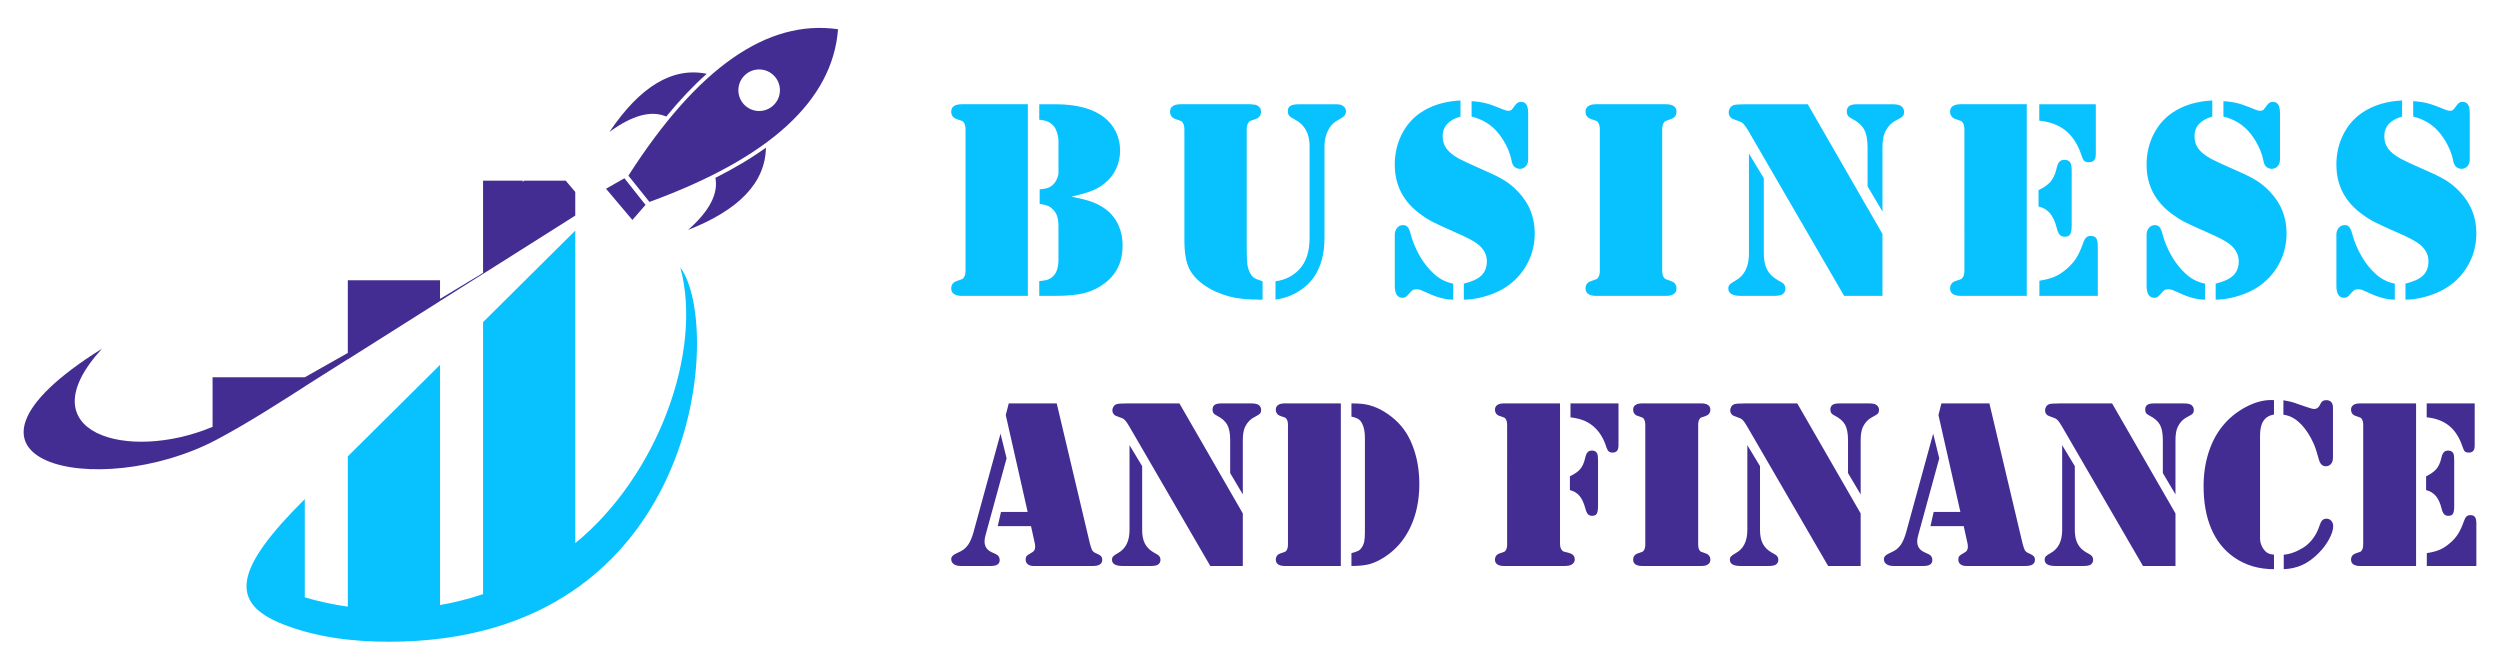 <?xml version="1.0" encoding="utf-8"?>
<!-- Generator: Adobe Illustrator 16.0.0, SVG Export Plug-In . SVG Version: 6.00 Build 0)  -->
<!DOCTYPE svg PUBLIC "-//W3C//DTD SVG 1.1//EN" "http://www.w3.org/Graphics/SVG/1.1/DTD/svg11.dtd">
<svg version="1.1" id="Calque_1" xmlns="http://www.w3.org/2000/svg" xmlns:xlink="http://www.w3.org/1999/xlink" x="0px" y="0px"
	 width="224px" height="60px" viewBox="0 0 224 60" enable-background="new 0 0 224 60" xml:space="preserve">
<g>
	<g>
		<g>
			<path fill="#08C2FF" d="M92.096,9.34v17.171h-5.597h-0.328c-0.301,0-0.534-0.059-0.698-0.17
				c-0.163-0.113-0.245-0.276-0.245-0.485c0-0.344,0.167-0.569,0.503-0.679c0.277-0.094,0.438-0.148,0.484-0.171
				c0.047-0.021,0.095-0.069,0.145-0.145c0.101-0.134,0.152-0.349,0.152-0.642V11.628c0-0.292-0.051-0.506-0.152-0.641
				c-0.049-0.076-0.097-0.124-0.145-0.145c-0.046-0.021-0.207-0.077-0.484-0.17c-0.336-0.109-0.503-0.336-0.503-0.68
				c0-0.209,0.083-0.371,0.245-0.484c0.164-0.113,0.397-0.169,0.698-0.169h0.328H92.096z M96.008,17.616
				c0.755,0.152,1.335,0.299,1.742,0.441s0.774,0.322,1.101,0.539c0.561,0.361,0.991,0.838,1.289,1.429
				c0.298,0.591,0.446,1.251,0.446,1.981c0,1.434-0.528,2.554-1.584,3.359c-0.545,0.418-1.147,0.714-1.804,0.885
				c-0.66,0.173-1.521,0.26-2.586,0.26h-1.496v-1.323c0.334-0.024,0.599-0.072,0.791-0.144c0.193-0.07,0.365-0.189,0.517-0.358
				c0.276-0.31,0.414-0.792,0.414-1.446v-2.855c0-0.419-0.036-0.746-0.106-0.981c-0.072-0.234-0.203-0.448-0.396-0.642
				c-0.143-0.15-0.297-0.26-0.465-0.326s-0.406-0.123-0.717-0.164v-1.309c0.311-0.025,0.551-0.066,0.723-0.125
				c0.172-0.06,0.329-0.154,0.471-0.289c0.134-0.127,0.249-0.29,0.341-0.492c0.092-0.201,0.141-0.385,0.15-0.553v-0.691v-2.177
				c0-0.227-0.037-0.463-0.113-0.71c-0.074-0.247-0.167-0.443-0.276-0.586c-0.16-0.191-0.338-0.335-0.535-0.428
				c-0.197-0.091-0.464-0.154-0.798-0.188V9.34h1.445c1.913,0,3.372,0.395,4.378,1.181c0.46,0.361,0.813,0.799,1.056,1.309
				c0.243,0.512,0.364,1.066,0.364,1.662c0,0.587-0.123,1.141-0.371,1.66c-0.247,0.52-0.593,0.952-1.039,1.295
				c-0.325,0.269-0.704,0.486-1.131,0.654S96.789,17.44,96.008,17.616z"/>
			<path fill="#08C2FF" d="M106.12,21.49v-9.862c0-0.292-0.05-0.506-0.151-0.641c-0.051-0.076-0.099-0.124-0.146-0.145
				c-0.046-0.021-0.208-0.077-0.484-0.17c-0.335-0.109-0.503-0.332-0.503-0.666c0-0.219,0.082-0.385,0.245-0.498
				s0.397-0.169,0.698-0.169h0.327h5.611h0.327l0.453,0.05c0.142,0.041,0.261,0.118,0.353,0.227s0.138,0.239,0.138,0.391
				c0,0.334-0.168,0.557-0.503,0.666c-0.276,0.093-0.438,0.149-0.484,0.17c-0.046,0.021-0.094,0.068-0.144,0.145
				c-0.101,0.135-0.151,0.349-0.151,0.641v10.555c0,0.713,0.018,1.21,0.056,1.491c0.039,0.28,0.117,0.534,0.233,0.761
				c0.108,0.209,0.23,0.36,0.365,0.453c0.134,0.092,0.391,0.195,0.768,0.313v1.647h-0.276c-1.091,0-1.997-0.096-2.717-0.289
				c-0.848-0.227-1.59-0.561-2.228-1.006c-0.637-0.443-1.09-0.943-1.358-1.497C106.262,23.47,106.12,22.614,106.12,21.49z
				 M114.283,26.849v-1.647c0.838-0.108,1.539-0.453,2.101-1.03c0.638-0.663,0.956-1.615,0.956-2.857v-8.2
				c0-1.149-0.44-1.949-1.32-2.403c-0.261-0.135-0.431-0.249-0.51-0.345c-0.08-0.097-0.12-0.237-0.12-0.423
				c0-0.218,0.081-0.372,0.24-0.465c0.158-0.092,0.419-0.138,0.78-0.138h3.08c0.26,0,0.435,0.005,0.521,0.02
				c0.089,0.011,0.177,0.043,0.259,0.093c0.219,0.126,0.328,0.299,0.328,0.516c0,0.186-0.068,0.34-0.202,0.466
				c-0.042,0.042-0.222,0.155-0.54,0.339c-0.371,0.201-0.661,0.51-0.87,0.926c-0.209,0.414-0.313,0.887-0.313,1.415v8.214
				c0,1.409-0.31,2.566-0.93,3.471c-0.452,0.672-1.104,1.209-1.951,1.611C115.372,26.61,114.87,26.757,114.283,26.849z"/>
			<path fill="#08C2FF" d="M130.859,9v1.446c-0.518,0.143-0.916,0.363-1.187,0.66c-0.272,0.298-0.411,0.664-0.411,1.101
				c0,0.42,0.114,0.786,0.34,1.101c0.229,0.314,0.595,0.614,1.107,0.899c0.354,0.192,1.148,0.563,2.39,1.107
				c0.756,0.327,1.34,0.622,1.755,0.887s0.808,0.593,1.178,0.987c0.989,1.04,1.482,2.276,1.482,3.711
				c0,1.082-0.27,2.072-0.806,2.969c-0.536,0.898-1.273,1.602-2.213,2.113c-0.502,0.268-1.054,0.48-1.653,0.635
				c-0.6,0.156-1.159,0.232-1.681,0.232v-1.434c0.73-0.176,1.257-0.422,1.58-0.734c0.321-0.315,0.483-0.742,0.483-1.277
				c0-0.563-0.253-1.057-0.756-1.484c-0.334-0.277-0.972-0.621-1.912-1.031c-1.03-0.453-1.737-0.776-2.118-0.97
				c-0.382-0.192-0.749-0.419-1.101-0.679c-1.577-1.125-2.365-2.62-2.365-4.491c0-0.956,0.197-1.838,0.592-2.647
				c0.395-0.809,0.944-1.461,1.647-1.955C128.193,9.456,129.409,9.075,130.859,9z M130.205,25.415v1.434
				c-0.688,0-1.446-0.195-2.277-0.59c-0.309-0.143-0.524-0.235-0.639-0.277c-0.12-0.042-0.231-0.063-0.342-0.063
				c-0.168,0-0.292,0.025-0.378,0.081c-0.083,0.056-0.217,0.191-0.401,0.409c-0.151,0.185-0.313,0.277-0.492,0.277
				c-0.468,0-0.703-0.361-0.703-1.082v-4.58c0-0.233,0.067-0.434,0.202-0.597c0.133-0.163,0.299-0.25,0.501-0.257
				c0.187-0.01,0.328,0.043,0.437,0.156c0.103,0.113,0.194,0.313,0.269,0.598c0.191,0.721,0.473,1.396,0.837,2.025
				c0.365,0.629,0.79,1.162,1.277,1.598C128.989,24.999,129.561,25.29,130.205,25.415z M131.854,10.446V9.062
				c0.502,0.035,0.939,0.1,1.308,0.196s0.894,0.287,1.572,0.571c0.168,0.068,0.307,0.101,0.414,0.101
				c0.159,0,0.277-0.054,0.354-0.163l0.276-0.364c0.135-0.185,0.298-0.277,0.492-0.277c0.224,0,0.391,0.082,0.496,0.245
				c0.104,0.164,0.158,0.423,0.158,0.775v4.15c0,0.242-0.069,0.442-0.21,0.598c-0.139,0.154-0.314,0.232-0.535,0.232
				c-0.167,0-0.319-0.055-0.465-0.163c-0.075-0.068-0.136-0.149-0.182-0.246c-0.048-0.097-0.091-0.258-0.133-0.484
				c-0.093-0.411-0.252-0.835-0.476-1.271c-0.23-0.436-0.493-0.826-0.794-1.17C133.526,11.113,132.768,10.665,131.854,10.446z"/>
			<path fill="#08C2FF" d="M148.946,26.511h-5.609h-0.329c-0.303,0-0.534-0.059-0.697-0.17c-0.163-0.113-0.246-0.276-0.246-0.485
				c0-0.344,0.168-0.569,0.503-0.679c0.276-0.094,0.438-0.148,0.486-0.171c0.045-0.021,0.094-0.069,0.143-0.145
				c0.102-0.134,0.149-0.349,0.149-0.642V11.628c0-0.292-0.048-0.506-0.149-0.641c-0.049-0.076-0.098-0.124-0.143-0.145
				c-0.048-0.021-0.21-0.077-0.486-0.17c-0.335-0.109-0.503-0.336-0.503-0.68c0-0.209,0.083-0.371,0.246-0.484
				s0.395-0.169,0.697-0.169h0.329h5.609h0.326c0.304,0,0.535,0.056,0.7,0.169c0.163,0.113,0.244,0.275,0.244,0.484
				c0,0.344-0.171,0.57-0.505,0.68c-0.274,0.093-0.438,0.149-0.482,0.17c-0.048,0.021-0.096,0.068-0.147,0.145
				c-0.099,0.135-0.149,0.349-0.149,0.641V24.22c0,0.293,0.051,0.508,0.149,0.642c0.052,0.075,0.1,0.124,0.147,0.145
				c0.045,0.022,0.208,0.077,0.482,0.171c0.334,0.109,0.505,0.335,0.505,0.679c0,0.209-0.081,0.372-0.244,0.485
				c-0.165,0.111-0.396,0.17-0.7,0.17H148.946z"/>
			<path fill="#08C2FF" d="M156.703,13.755l1.334,2.214v6.743c0,0.586,0.101,1.068,0.296,1.445c0.196,0.378,0.509,0.689,0.936,0.931
				l0.38,0.215c0.218,0.126,0.328,0.313,0.328,0.565c0,0.192-0.081,0.354-0.238,0.479c-0.138,0.107-0.412,0.164-0.833,0.164h-2.904
				c-0.764,0-1.146-0.219-1.146-0.655c0-0.149,0.041-0.271,0.121-0.358c0.081-0.088,0.253-0.207,0.521-0.358
				c0.807-0.444,1.207-1.253,1.207-2.427V13.755z M161.975,9.34l6.694,11.622v5.549h-3.436l-8.541-14.719
				c-0.184-0.318-0.338-0.541-0.454-0.666c-0.114-0.126-0.269-0.219-0.454-0.277l-0.476-0.176c-0.125-0.041-0.227-0.117-0.303-0.227
				c-0.073-0.109-0.112-0.23-0.112-0.364c0-0.144,0.039-0.274,0.112-0.396c0.076-0.121,0.178-0.208,0.303-0.258
				c0.143-0.06,0.528-0.088,1.157-0.088H161.975z M168.669,18.95l-1.335-2.252v-3.484c0-0.705-0.104-1.244-0.31-1.616
				c-0.203-0.374-0.567-0.694-1.086-0.962c-0.176-0.084-0.298-0.175-0.366-0.271c-0.068-0.097-0.099-0.22-0.099-0.372
				c0-0.227,0.069-0.393,0.218-0.496c0.146-0.105,0.384-0.157,0.711-0.157h3.146c0.427,0,0.708,0.067,0.842,0.2
				c0.145,0.135,0.216,0.295,0.216,0.479c0,0.176-0.04,0.309-0.12,0.396s-0.271,0.207-0.574,0.357
				c-0.442,0.228-0.779,0.575-1.005,1.045c-0.161,0.344-0.237,0.81-0.237,1.396V18.95z"/>
			<path fill="#08C2FF" d="M181.597,9.34v17.171h-5.598h-0.328c-0.3,0-0.535-0.059-0.698-0.17c-0.163-0.113-0.246-0.276-0.246-0.485
				c0-0.344,0.167-0.569,0.505-0.679c0.275-0.094,0.438-0.148,0.484-0.171c0.045-0.021,0.094-0.069,0.144-0.145
				c0.101-0.134,0.15-0.349,0.15-0.642V11.628c0-0.292-0.05-0.506-0.15-0.641c-0.05-0.076-0.099-0.124-0.144-0.145
				c-0.047-0.021-0.209-0.077-0.484-0.17c-0.338-0.109-0.505-0.336-0.505-0.68c0-0.209,0.083-0.371,0.246-0.484
				s0.398-0.169,0.698-0.169h0.328H181.597z M182.652,18.497v-1.459c0.485-0.236,0.848-0.49,1.083-0.768
				c0.234-0.277,0.406-0.645,0.516-1.106c0.066-0.319,0.154-0.54,0.264-0.661c0.107-0.121,0.263-0.183,0.465-0.183
				c0.271,0,0.453,0.105,0.554,0.315c0.058,0.109,0.089,0.355,0.089,0.742v4.793c0,0.394-0.045,0.666-0.131,0.815
				c-0.091,0.153-0.25,0.228-0.486,0.228c-0.194,0-0.345-0.058-0.451-0.176c-0.11-0.118-0.198-0.314-0.266-0.592
				c-0.143-0.578-0.347-1.022-0.611-1.334C183.415,18.803,183.073,18.597,182.652,18.497z M182.716,9.34h5.069v4.452
				c0,0.26-0.051,0.449-0.151,0.566c-0.102,0.117-0.259,0.176-0.479,0.176c-0.182,0-0.318-0.038-0.402-0.113
				c-0.084-0.074-0.164-0.23-0.237-0.465c-0.32-0.973-0.788-1.716-1.403-2.227c-0.617-0.512-1.416-0.818-2.396-0.918V9.34z
				 M182.728,26.511v-1.359c0.546-0.083,0.998-0.201,1.353-0.354c0.357-0.15,0.716-0.381,1.074-0.689
				c0.362-0.311,0.649-0.633,0.863-0.963c0.215-0.332,0.418-0.77,0.609-1.314c0.093-0.269,0.188-0.451,0.29-0.548
				s0.238-0.144,0.416-0.144c0.233,0,0.396,0.067,0.488,0.207c0.095,0.138,0.141,0.379,0.141,0.723v4.441H182.728z"/>
			<path fill="#08C2FF" d="M198.223,9v1.446c-0.521,0.143-0.915,0.363-1.188,0.66c-0.273,0.298-0.409,0.664-0.409,1.101
				c0,0.42,0.113,0.786,0.341,1.101c0.226,0.314,0.594,0.614,1.105,0.899c0.354,0.192,1.149,0.563,2.391,1.107
				c0.755,0.327,1.339,0.622,1.754,0.887c0.417,0.265,0.808,0.593,1.179,0.987c0.988,1.04,1.481,2.276,1.481,3.711
				c0,1.082-0.267,2.072-0.804,2.969c-0.536,0.898-1.274,1.602-2.213,2.113c-0.504,0.268-1.056,0.48-1.656,0.635
				c-0.597,0.156-1.157,0.232-1.679,0.232v-1.434c0.73-0.176,1.257-0.422,1.58-0.734c0.322-0.315,0.486-0.742,0.486-1.277
				c0-0.563-0.255-1.057-0.758-1.484c-0.336-0.277-0.971-0.621-1.909-1.031c-1.034-0.453-1.74-0.776-2.122-0.97
				c-0.38-0.192-0.748-0.419-1.101-0.679c-1.576-1.125-2.367-2.62-2.367-4.491c0-0.956,0.199-1.838,0.594-2.647
				c0.395-0.809,0.944-1.461,1.647-1.955C195.556,9.456,196.772,9.075,198.223,9z M197.568,25.415v1.434
				c-0.688,0-1.445-0.195-2.275-0.59c-0.312-0.143-0.524-0.235-0.642-0.277c-0.119-0.042-0.23-0.063-0.339-0.063
				c-0.17,0-0.294,0.025-0.382,0.081c-0.082,0.056-0.215,0.191-0.398,0.409c-0.152,0.185-0.315,0.277-0.492,0.277
				c-0.469,0-0.706-0.361-0.706-1.082v-4.58c0-0.233,0.069-0.434,0.202-0.597c0.137-0.163,0.304-0.25,0.504-0.257
				c0.185-0.01,0.33,0.043,0.435,0.156c0.105,0.113,0.195,0.313,0.271,0.598c0.192,0.721,0.471,1.396,0.837,2.025
				c0.363,0.629,0.791,1.162,1.275,1.598C196.353,24.999,196.923,25.29,197.568,25.415z M199.218,10.446V9.062
				c0.503,0.035,0.938,0.1,1.307,0.196c0.369,0.097,0.893,0.287,1.574,0.571c0.168,0.068,0.305,0.101,0.414,0.101
				c0.16,0,0.275-0.054,0.352-0.163l0.276-0.364c0.134-0.185,0.299-0.277,0.492-0.277c0.225,0,0.392,0.082,0.496,0.245
				c0.104,0.164,0.159,0.423,0.159,0.775v4.15c0,0.242-0.072,0.442-0.21,0.598c-0.139,0.154-0.316,0.232-0.533,0.232
				c-0.166,0-0.323-0.055-0.467-0.163c-0.074-0.068-0.136-0.149-0.184-0.246c-0.043-0.097-0.088-0.258-0.13-0.484
				c-0.092-0.411-0.252-0.835-0.479-1.271c-0.225-0.436-0.489-0.826-0.79-1.17C200.889,11.113,200.132,10.665,199.218,10.446z"/>
			<path fill="#08C2FF" d="M215.229,9v1.446c-0.521,0.143-0.917,0.363-1.189,0.66c-0.272,0.298-0.408,0.664-0.408,1.101
				c0,0.42,0.111,0.786,0.338,1.101c0.226,0.314,0.595,0.614,1.107,0.899c0.354,0.192,1.149,0.563,2.389,1.107
				c0.757,0.327,1.341,0.622,1.757,0.887c0.414,0.265,0.808,0.593,1.177,0.987c0.989,1.04,1.483,2.276,1.483,3.711
				c0,1.082-0.269,2.072-0.806,2.969c-0.537,0.898-1.274,1.602-2.213,2.113c-0.504,0.268-1.055,0.48-1.655,0.635
				c-0.599,0.156-1.157,0.232-1.679,0.232v-1.434c0.729-0.176,1.256-0.422,1.578-0.734c0.322-0.315,0.483-0.742,0.483-1.277
				c0-0.563-0.251-1.057-0.754-1.484c-0.335-0.277-0.973-0.621-1.912-1.031c-1.031-0.453-1.737-0.776-2.117-0.97
				c-0.383-0.192-0.751-0.419-1.102-0.679c-1.578-1.125-2.366-2.62-2.366-4.491c0-0.956,0.197-1.838,0.594-2.647
				c0.392-0.809,0.943-1.461,1.646-1.955C212.562,9.456,213.775,9.075,215.229,9z M214.574,25.415v1.434
				c-0.688,0-1.448-0.195-2.278-0.59c-0.31-0.143-0.524-0.235-0.639-0.277c-0.119-0.042-0.233-0.063-0.343-0.063
				c-0.169,0-0.293,0.025-0.378,0.081c-0.082,0.056-0.216,0.191-0.402,0.409c-0.15,0.185-0.313,0.277-0.49,0.277
				c-0.47,0-0.704-0.361-0.704-1.082v-4.58c0-0.233,0.067-0.434,0.2-0.597c0.135-0.163,0.303-0.25,0.504-0.257
				c0.186-0.01,0.328,0.043,0.435,0.156c0.104,0.113,0.196,0.313,0.27,0.598c0.193,0.721,0.473,1.396,0.839,2.025
				c0.363,0.629,0.788,1.162,1.276,1.598C213.358,24.999,213.929,25.29,214.574,25.415z M216.223,10.446V9.062
				c0.501,0.035,0.938,0.1,1.308,0.196c0.368,0.097,0.893,0.287,1.572,0.571c0.168,0.068,0.307,0.101,0.413,0.101
				c0.16,0,0.278-0.054,0.354-0.163l0.277-0.364c0.134-0.185,0.298-0.277,0.488-0.277c0.229,0,0.393,0.082,0.5,0.245
				c0.102,0.164,0.155,0.423,0.155,0.775v4.15c0,0.242-0.069,0.442-0.209,0.598c-0.136,0.154-0.314,0.232-0.533,0.232
				c-0.168,0-0.323-0.055-0.467-0.163c-0.073-0.068-0.134-0.149-0.181-0.246s-0.09-0.258-0.132-0.484
				c-0.093-0.411-0.253-0.835-0.479-1.271c-0.227-0.436-0.49-0.826-0.793-1.17C217.894,11.113,217.136,10.665,216.223,10.446z"/>
		</g>
		<g>
			<path fill="#432D92" d="M89.647,38.854l0.544,2.211l-1.889,6.894c-0.057,0.199-0.085,0.384-0.085,0.553
				c0,0.449,0.209,0.77,0.63,0.962l0.373,0.172c0.235,0.106,0.353,0.284,0.353,0.533c0,0.355-0.26,0.533-0.779,0.533h-2.711
				c-0.263,0-0.471-0.055-0.625-0.165c-0.152-0.111-0.229-0.262-0.229-0.453c0-0.207,0.157-0.377,0.469-0.514
				c0.292-0.128,0.507-0.244,0.647-0.347c0.137-0.103,0.271-0.243,0.4-0.42c0.199-0.292,0.362-0.682,0.49-1.165L89.647,38.854z
				 M90.384,36.145h4.299l2.968,12.54c0.057,0.22,0.121,0.416,0.191,0.586c0.065,0.135,0.206,0.246,0.427,0.33
				c0.185,0.08,0.314,0.158,0.385,0.237c0.07,0.078,0.106,0.184,0.106,0.318c0,0.37-0.277,0.556-0.832,0.556h-5.327
				c-0.213,0-0.384-0.051-0.512-0.154c-0.127-0.104-0.191-0.242-0.191-0.411c0-0.142,0.027-0.249,0.085-0.321
				c0.056-0.069,0.185-0.16,0.383-0.267c0.142-0.071,0.242-0.149,0.3-0.235c0.057-0.085,0.085-0.191,0.085-0.319
				c0-0.122-0.01-0.226-0.032-0.319l-0.341-1.548h-2.979l0.289-1.271h2.39l-1.963-8.678L90.384,36.145z"/>
			<path fill="#432D92" d="M101.206,39.89l1.132,1.878v5.721c0,0.499,0.083,0.906,0.25,1.227c0.167,0.321,0.432,0.585,0.795,0.791
				l0.32,0.182c0.185,0.108,0.277,0.266,0.277,0.479c0,0.165-0.068,0.298-0.203,0.407c-0.114,0.093-0.349,0.138-0.705,0.138h-2.465
				c-0.647,0-0.971-0.186-0.971-0.556c0-0.127,0.034-0.228,0.102-0.304c0.067-0.074,0.215-0.175,0.442-0.304
				c0.684-0.378,1.025-1.063,1.025-2.061V39.89z M105.677,36.145l5.679,9.86v4.707h-2.914l-7.247-12.486
				c-0.157-0.271-0.285-0.459-0.385-0.566c-0.1-0.107-0.228-0.186-0.384-0.234l-0.404-0.15c-0.107-0.037-0.193-0.099-0.257-0.19
				c-0.065-0.095-0.097-0.197-0.097-0.312c0-0.12,0.032-0.233,0.097-0.336c0.063-0.104,0.149-0.175,0.257-0.217
				c0.12-0.052,0.447-0.075,0.981-0.075H105.677z M111.355,44.299l-1.132-1.911v-2.957c0-0.598-0.086-1.056-0.261-1.372
				s-0.482-0.59-0.924-0.814c-0.148-0.073-0.251-0.148-0.309-0.23c-0.058-0.081-0.085-0.188-0.085-0.316
				c0-0.191,0.062-0.331,0.186-0.421c0.124-0.088,0.326-0.132,0.604-0.132h2.668c0.362,0,0.601,0.057,0.715,0.171
				c0.12,0.113,0.181,0.247,0.181,0.404c0,0.148-0.034,0.262-0.102,0.337c-0.067,0.074-0.229,0.175-0.484,0.303
				c-0.378,0.192-0.662,0.488-0.854,0.887c-0.134,0.291-0.202,0.688-0.202,1.185V44.299z"/>
			<path fill="#432D92" d="M120.139,36.145v14.567h-4.75h-0.277c-0.256,0-0.454-0.047-0.591-0.145
				c-0.14-0.097-0.209-0.233-0.209-0.411c0-0.291,0.142-0.482,0.427-0.576c0.235-0.079,0.372-0.126,0.411-0.145
				s0.08-0.059,0.123-0.121c0.085-0.115,0.129-0.296,0.129-0.544V38.086c0-0.249-0.043-0.43-0.129-0.545
				c-0.043-0.064-0.083-0.105-0.123-0.122c-0.039-0.018-0.176-0.067-0.411-0.145c-0.285-0.091-0.427-0.285-0.427-0.577
				c0-0.177,0.07-0.313,0.209-0.41c0.137-0.095,0.335-0.143,0.591-0.143h0.277H120.139z M122.296,47.66v-8.423
				c0-0.518-0.076-0.93-0.224-1.236c-0.095-0.199-0.207-0.345-0.343-0.438c-0.134-0.094-0.349-0.172-0.639-0.233v-1.185
				c0.375,0,0.697,0.014,0.959,0.042c0.905,0.099,1.778,0.483,2.626,1.152c0.838,0.647,1.463,1.49,1.866,2.53
				c0.421,1.051,0.631,2.219,0.631,3.5c0,1.449-0.268,2.741-0.801,3.868c-0.533,1.129-1.298,2.015-2.294,2.662
				c-0.485,0.315-0.934,0.527-1.351,0.643c-0.416,0.113-0.962,0.17-1.637,0.17v-1.153c0.299-0.077,0.507-0.149,0.624-0.212
				c0.118-0.065,0.22-0.164,0.304-0.3c0.106-0.156,0.18-0.333,0.219-0.527C122.275,48.323,122.296,48.037,122.296,47.66z"/>
			<path fill="#432D92" d="M139.777,36.145v12.54c0,0.276,0.054,0.477,0.159,0.597c0.057,0.071,0.111,0.117,0.161,0.133
				c0.049,0.019,0.214,0.063,0.491,0.135c0.341,0.079,0.51,0.274,0.51,0.587c0,0.184-0.092,0.334-0.274,0.448
				c-0.138,0.085-0.359,0.128-0.675,0.128h-0.362h-4.76h-0.275c-0.259,0-0.456-0.047-0.594-0.145
				c-0.139-0.097-0.208-0.233-0.208-0.411c0-0.291,0.141-0.482,0.425-0.576c0.235-0.079,0.373-0.126,0.41-0.145
				c0.039-0.019,0.083-0.059,0.125-0.121c0.087-0.115,0.129-0.296,0.129-0.544V38.086c0-0.249-0.042-0.43-0.129-0.545
				c-0.042-0.064-0.086-0.105-0.125-0.122c-0.037-0.018-0.175-0.067-0.41-0.145c-0.284-0.091-0.425-0.285-0.425-0.577
				c0-0.177,0.069-0.313,0.208-0.41c0.138-0.095,0.335-0.143,0.594-0.143h0.275H139.777z M140.663,43.913v-1.238
				c0.42-0.198,0.728-0.413,0.923-0.646c0.195-0.229,0.339-0.545,0.433-0.945c0.056-0.269,0.132-0.456,0.224-0.558
				c0.092-0.105,0.226-0.157,0.396-0.157c0.227,0,0.384,0.089,0.469,0.267c0.051,0.095,0.076,0.304,0.076,0.631v4.067
				c0,0.333-0.038,0.565-0.113,0.693c-0.074,0.128-0.212,0.19-0.411,0.19c-0.164,0-0.292-0.049-0.383-0.148
				c-0.092-0.102-0.168-0.268-0.227-0.502c-0.128-0.489-0.302-0.868-0.521-1.131C141.307,44.174,141.018,43.998,140.663,43.913z
				 M140.716,36.145h4.302v3.725c0,0.239-0.042,0.416-0.127,0.521c-0.087,0.108-0.226,0.162-0.417,0.162
				c-0.143,0-0.256-0.038-0.337-0.114c-0.082-0.072-0.15-0.198-0.209-0.378c-0.105-0.347-0.245-0.668-0.415-0.96
				c-0.17-0.291-0.363-0.54-0.577-0.747c-0.291-0.284-0.611-0.501-0.959-0.65c-0.35-0.15-0.771-0.252-1.261-0.312V36.145z"/>
			<path fill="#432D92" d="M152.167,50.712h-4.759h-0.278c-0.256,0-0.454-0.047-0.592-0.145c-0.139-0.097-0.208-0.233-0.208-0.411
				c0-0.291,0.142-0.482,0.427-0.576c0.234-0.079,0.371-0.126,0.409-0.145c0.039-0.019,0.081-0.059,0.124-0.121
				c0.085-0.115,0.127-0.296,0.127-0.544V38.086c0-0.249-0.042-0.43-0.127-0.545c-0.043-0.064-0.085-0.105-0.124-0.122
				c-0.038-0.018-0.175-0.067-0.409-0.145c-0.285-0.091-0.427-0.285-0.427-0.577c0-0.177,0.069-0.313,0.208-0.41
				c0.138-0.095,0.336-0.143,0.592-0.143h0.278h4.759h0.279c0.255,0,0.452,0.048,0.59,0.143c0.142,0.098,0.211,0.233,0.211,0.41
				c0,0.292-0.145,0.486-0.429,0.577c-0.235,0.077-0.371,0.127-0.411,0.145c-0.039,0.017-0.079,0.058-0.122,0.122
				c-0.085,0.115-0.128,0.296-0.128,0.545v10.685c0,0.248,0.043,0.429,0.128,0.544c0.043,0.063,0.083,0.103,0.122,0.121
				c0.04,0.019,0.176,0.065,0.411,0.145c0.284,0.094,0.429,0.285,0.429,0.576c0,0.178-0.069,0.314-0.211,0.411
				c-0.138,0.098-0.335,0.145-0.59,0.145H152.167z"/>
			<path fill="#432D92" d="M156.563,39.89l1.134,1.878v5.721c0,0.499,0.083,0.906,0.25,1.227c0.167,0.321,0.433,0.585,0.795,0.791
				l0.32,0.182c0.186,0.108,0.277,0.266,0.277,0.479c0,0.165-0.067,0.298-0.202,0.407c-0.115,0.093-0.348,0.138-0.705,0.138h-2.465
				c-0.647,0-0.971-0.186-0.971-0.556c0-0.127,0.033-0.228,0.102-0.304c0.065-0.074,0.215-0.175,0.441-0.304
				c0.684-0.378,1.023-1.063,1.023-2.061V39.89z M161.036,36.145l5.679,9.86v4.707h-2.914l-7.247-12.486
				c-0.157-0.271-0.284-0.459-0.384-0.566c-0.101-0.107-0.228-0.186-0.386-0.234l-0.404-0.15c-0.106-0.037-0.191-0.099-0.257-0.19
				c-0.063-0.095-0.095-0.197-0.095-0.312c0-0.12,0.032-0.233,0.095-0.336c0.065-0.104,0.15-0.175,0.257-0.217
				c0.12-0.052,0.447-0.075,0.98-0.075H161.036z M166.715,44.299l-1.133-1.911v-2.957c0-0.598-0.087-1.056-0.26-1.372
				c-0.174-0.316-0.482-0.59-0.925-0.814c-0.147-0.073-0.253-0.148-0.308-0.23c-0.06-0.081-0.087-0.188-0.087-0.316
				c0-0.191,0.063-0.331,0.188-0.421c0.123-0.088,0.324-0.132,0.603-0.132h2.668c0.363,0,0.602,0.057,0.714,0.171
				c0.122,0.113,0.184,0.247,0.184,0.404c0,0.148-0.034,0.262-0.104,0.337c-0.065,0.074-0.229,0.175-0.482,0.303
				c-0.38,0.192-0.662,0.488-0.854,0.887c-0.138,0.291-0.203,0.688-0.203,1.185V44.299z"/>
			<path fill="#432D92" d="M173.214,38.854l0.545,2.211l-1.889,6.894c-0.059,0.199-0.088,0.384-0.088,0.553
				c0,0.449,0.212,0.77,0.632,0.962l0.373,0.172c0.235,0.106,0.352,0.284,0.352,0.533c0,0.355-0.26,0.533-0.78,0.533h-2.71
				c-0.263,0-0.472-0.055-0.623-0.165c-0.154-0.111-0.229-0.262-0.229-0.453c0-0.207,0.155-0.377,0.469-0.514
				c0.292-0.128,0.508-0.244,0.646-0.347c0.139-0.103,0.271-0.243,0.401-0.42c0.197-0.292,0.361-0.682,0.49-1.165L173.214,38.854z
				 M173.949,36.145h4.302l2.967,12.54c0.057,0.22,0.12,0.416,0.191,0.586c0.066,0.135,0.207,0.246,0.429,0.33
				c0.184,0.08,0.312,0.158,0.384,0.237c0.07,0.078,0.108,0.184,0.108,0.318c0,0.37-0.278,0.556-0.835,0.556h-5.325
				c-0.213,0-0.384-0.051-0.513-0.154c-0.127-0.104-0.191-0.242-0.191-0.411c0-0.142,0.028-0.249,0.085-0.321
				c0.058-0.069,0.186-0.16,0.386-0.267c0.141-0.071,0.242-0.149,0.299-0.235c0.055-0.085,0.084-0.191,0.084-0.319
				c0-0.122-0.01-0.226-0.031-0.319l-0.341-1.548h-2.979l0.289-1.271h2.392l-1.965-8.678L173.949,36.145z"/>
			<path fill="#432D92" d="M184.771,39.89l1.133,1.878v5.721c0,0.499,0.084,0.906,0.251,1.227c0.167,0.321,0.431,0.585,0.794,0.791
				l0.321,0.182c0.184,0.108,0.276,0.266,0.276,0.479c0,0.165-0.067,0.298-0.202,0.407c-0.114,0.093-0.35,0.138-0.705,0.138h-2.464
				c-0.648,0-0.973-0.186-0.973-0.556c0-0.127,0.034-0.228,0.102-0.304c0.067-0.074,0.217-0.175,0.442-0.304
				c0.685-0.378,1.024-1.063,1.024-2.061V39.89z M189.244,36.145l5.679,9.86v4.707h-2.913l-7.247-12.486
				c-0.158-0.271-0.285-0.459-0.386-0.566c-0.1-0.107-0.226-0.186-0.385-0.234l-0.404-0.15c-0.105-0.037-0.191-0.099-0.256-0.19
				c-0.064-0.095-0.095-0.197-0.095-0.312c0-0.12,0.03-0.233,0.095-0.336c0.064-0.104,0.15-0.175,0.256-0.217
				c0.12-0.052,0.448-0.075,0.981-0.075H189.244z M194.923,44.299l-1.132-1.911v-2.957c0-0.598-0.087-1.056-0.26-1.372
				c-0.176-0.316-0.483-0.59-0.925-0.814c-0.148-0.073-0.254-0.148-0.309-0.23c-0.059-0.081-0.088-0.188-0.088-0.316
				c0-0.191,0.063-0.331,0.188-0.421c0.124-0.088,0.324-0.132,0.604-0.132h2.667c0.364,0,0.601,0.057,0.716,0.171
				c0.121,0.113,0.182,0.247,0.182,0.404c0,0.148-0.033,0.262-0.103,0.337c-0.065,0.074-0.228,0.175-0.486,0.303
				c-0.376,0.192-0.66,0.488-0.852,0.887c-0.138,0.291-0.203,0.688-0.203,1.185V44.299z"/>
			<path fill="#432D92" d="M203.75,35.854v1.292c-0.419,0.064-0.733,0.249-0.939,0.556c-0.206,0.306-0.311,0.743-0.311,1.313v8.816
				v0.458c0,0.163,0.034,0.334,0.104,0.518c0.065,0.181,0.153,0.336,0.26,0.463c0.114,0.142,0.234,0.244,0.363,0.304
				c0.128,0.063,0.302,0.104,0.523,0.124V51c-1.382,0-2.58-0.359-3.598-1.078c-0.896-0.634-1.571-1.483-2.027-2.557
				c-0.456-1.07-0.684-2.339-0.684-3.803c0-1.077,0.148-2.077,0.444-3.007c0.294-0.926,0.723-1.733,1.284-2.418
				c0.57-0.688,1.252-1.243,2.045-1.663c0.792-0.419,1.556-0.632,2.289-0.632L203.75,35.854z M204.592,37.156v-1.29
				c0.349,0.055,0.633,0.119,0.85,0.181c0.216,0.065,0.61,0.2,1.18,0.404c0.363,0.13,0.604,0.194,0.725,0.194
				c0.206,0,0.363-0.093,0.47-0.278l0.139-0.255c0.085-0.171,0.244-0.258,0.48-0.258c0.192,0,0.339,0.058,0.444,0.172
				c0.102,0.113,0.154,0.281,0.154,0.501v4.439c0,0.285-0.064,0.492-0.191,0.618c-0.129,0.131-0.276,0.193-0.44,0.193
				c-0.17,0-0.306-0.055-0.409-0.165c-0.103-0.111-0.188-0.291-0.252-0.539c-0.149-0.562-0.294-1.002-0.438-1.322
				c-0.303-0.678-0.654-1.224-1.044-1.644c-0.263-0.285-0.526-0.506-0.79-0.656C205.204,37.299,204.913,37.201,204.592,37.156z
				 M204.624,51v-1.302c0.558-0.043,1.14-0.253,1.751-0.63c0.327-0.205,0.619-0.482,0.875-0.826
				c0.256-0.346,0.447-0.726,0.576-1.138c0.072-0.229,0.155-0.388,0.251-0.486c0.097-0.095,0.223-0.144,0.38-0.144
				c0.17,0,0.311,0.064,0.426,0.19c0.115,0.129,0.171,0.289,0.171,0.483c0,0.319-0.122,0.707-0.368,1.162
				c-0.245,0.456-0.56,0.876-0.945,1.258c-0.468,0.472-0.951,0.819-1.444,1.048C205.801,50.844,205.244,50.971,204.624,51z"/>
			<path fill="#432D92" d="M216.48,36.145v14.567h-4.749h-0.276c-0.258,0-0.453-0.047-0.593-0.145
				c-0.139-0.097-0.208-0.233-0.208-0.411c0-0.291,0.144-0.482,0.428-0.576c0.232-0.079,0.371-0.126,0.41-0.145
				c0.04-0.019,0.081-0.059,0.124-0.121c0.084-0.115,0.127-0.296,0.127-0.544V38.086c0-0.249-0.043-0.43-0.127-0.545
				c-0.043-0.064-0.084-0.105-0.124-0.122c-0.039-0.018-0.178-0.067-0.41-0.145c-0.284-0.091-0.428-0.285-0.428-0.577
				c0-0.177,0.069-0.313,0.208-0.41c0.14-0.095,0.335-0.143,0.593-0.143h0.276H216.48z M217.378,43.913v-1.238
				c0.412-0.198,0.719-0.416,0.917-0.65c0.199-0.236,0.346-0.548,0.438-0.94c0.058-0.269,0.132-0.456,0.227-0.558
				c0.09-0.105,0.223-0.157,0.393-0.157c0.228,0,0.386,0.089,0.472,0.267c0.05,0.095,0.072,0.304,0.072,0.631v4.067
				c0,0.333-0.035,0.565-0.11,0.693s-0.212,0.19-0.411,0.19c-0.162,0-0.291-0.049-0.385-0.148c-0.093-0.102-0.168-0.268-0.226-0.502
				c-0.119-0.489-0.291-0.868-0.517-1.131C218.024,44.174,217.732,43.998,217.378,43.913z M217.431,36.145h4.302v3.777
				c0,0.221-0.042,0.38-0.128,0.479c-0.086,0.101-0.221,0.15-0.407,0.15c-0.155,0-0.269-0.033-0.34-0.097
				c-0.072-0.065-0.141-0.196-0.204-0.396c-0.271-0.825-0.665-1.455-1.189-1.889c-0.522-0.434-1.2-0.694-2.033-0.78V36.145z
				 M217.442,50.712v-1.153c0.462-0.071,0.845-0.17,1.147-0.298c0.302-0.129,0.605-0.323,0.912-0.588
				c0.307-0.263,0.55-0.535,0.731-0.816c0.181-0.282,0.353-0.653,0.517-1.115c0.078-0.228,0.161-0.381,0.245-0.464
				c0.085-0.081,0.202-0.122,0.353-0.122c0.199,0,0.338,0.059,0.416,0.176c0.08,0.117,0.118,0.321,0.118,0.614v3.767H217.442z"/>
		</g>
	</g>
	<g>
		<path fill-rule="evenodd" clip-rule="evenodd" fill="#432D92" d="M9.144,31.238c-6.923,7.552,2.28,10.21,9.902,7.008v-4.443h8.263
			l0,0c1.198-0.668,2.484-1.394,3.855-2.178v-6.511h8.263v1.668c1.238-0.742,2.523-1.52,3.855-2.332v-8.26h3.593l-0.092,0.136
			l0.187-0.136h3.719l0.855,1.012v2.115l-0.026,0.017l-0.08,0.05l-0.13,0.082l-0.179,0.113l-0.227,0.143l-0.272,0.172l-7.348,4.645
			v-0.004l-3.855,2.434v0.006l-8.263,5.221v-0.01l-3.855,2.435v0.011c-1.978,1.25-4.879,3.16-7.915,4.769
			C8.864,44.973-7.288,41.505,9.144,31.238L9.144,31.238z"/>
		<path fill-rule="evenodd" clip-rule="evenodd" fill="#08C2FF" d="M27.309,44.717v8.804c1.249,0.37,2.537,0.651,3.855,0.835V40.89
			l8.263-8.2v21.522c1.321-0.231,2.609-0.56,3.855-0.979V28.862l8.262-8.201v28.005c7.346-5.991,11.464-17.146,9.414-24.698
			C64.841,29.151,62.78,57.5,34.841,57.5c-3.327,0-6.574-0.417-9.504-1.574C20.507,54.019,20.977,51.003,27.309,44.717
			L27.309,44.717z"/>
		<path fill-rule="evenodd" clip-rule="evenodd" fill="#432D92" d="M54.606,11.821c2.048-1.498,3.746-1.957,5.094-1.379
			c1.205-1.475,2.413-2.752,3.623-3.829C60.272,5.989,57.367,7.725,54.606,11.821L54.606,11.821z M61.645,20.604
			c1.908-1.673,2.727-3.229,2.456-4.671c1.702-0.854,3.211-1.756,4.526-2.701C68.572,16.345,66.245,18.802,61.645,20.604
			L61.645,20.604z M56.305,15.739C62.492,6.079,68.75,1.705,75.078,2.618l0.01-0.008l-0.001,0.01l0.01,0.001l-0.011,0.008
			C74.6,9.003,68.968,14.158,58.19,18.093L56.305,15.739L56.305,15.739z M68.02,9.946c1.028,0,1.861-0.834,1.861-1.862
			s-0.833-1.862-1.861-1.862s-1.862,0.834-1.862,1.862S66.991,9.946,68.02,9.946L68.02,9.946z M54.301,16.913l2.362,2.795
			l1.188-1.366l-0.019,0.007l-1.887-2.379L54.301,16.913L54.301,16.913z"/>
	</g>
</g>
</svg>
